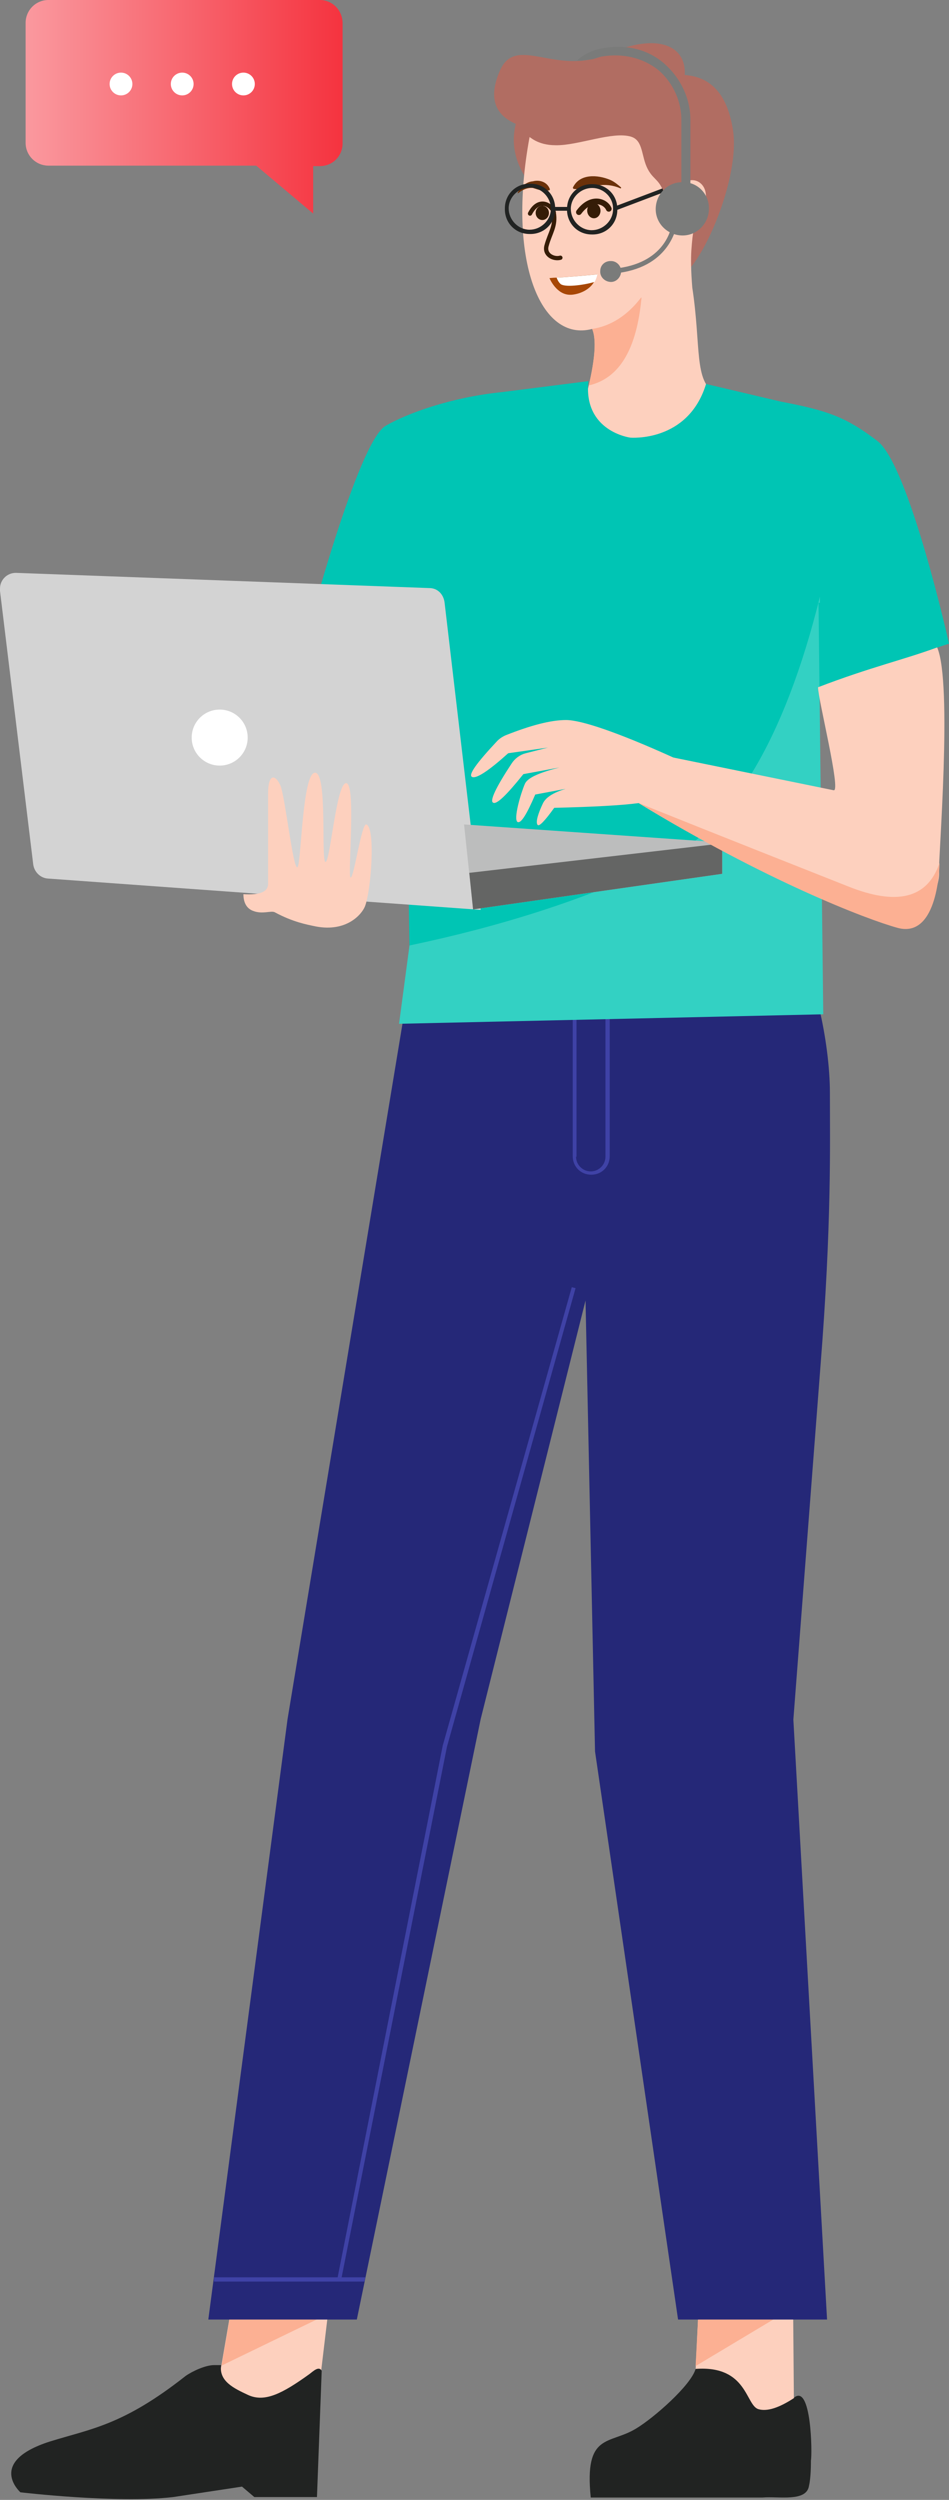 <?xml version="1.0" encoding="UTF-8"?>
<svg id="Layer_1" xmlns="http://www.w3.org/2000/svg" version="1.1" xmlns:xlink="http://www.w3.org/1999/xlink" viewBox="0 0 200 526.7">
  <rect x="0" y="0" width="200" height="526.7" fill="#808080" stroke="none"/>
  <!-- Generator: Adobe Illustrator 29.3.1, SVG Export Plug-In . SVG Version: 2.1.0 Build 151)  -->
  <defs>
    <style>
      .st0 {
        fill: #b16d62;
      }

      .st0, .st1, .st2, .st3, .st4, .st5, .st6, .st7, .st8, .st9, .st10, .st11 {
        fill-rule: evenodd;
      }

      .st12 {
        fill: #351c07;
      }

      .st13 {
        fill: #6b310a;
      }

      .st1 {
        fill: #fcb093;
      }

      .st14 {
        stroke-width: 1.2px;
      }

      .st14, .st15 {
        fill: none;
        stroke: #351c07;
        stroke-linecap: round;
        stroke-miterlimit: 10;
      }

      .st2 {
        fill: #646564;
      }

      .st16 {
        opacity: .6;
      }

      .st17, .st4 {
        fill: #fff;
      }

      .st18 {
        mask: url(#mask);
      }

      .st15 {
        stroke-width: .9px;
      }

      .st3 {
        fill: #252878;
      }

      .st19, .st8 {
        fill: #212322;
      }

      .st5 {
        fill: #fdd0be;
      }

      .st6 {
        fill: #d3d3d3;
      }

      .st7 {
        fill: #00c5b4;
      }

      .st20 {
        fill: #7a7b7a;
      }

      .st21 {
        fill: #a74706;
      }

      .st22 {
        fill: #5053c4;
      }

      .st9 {
        fill: #bcbdbd;
      }

      .st10 {
        fill: #33d1c3;
      }

      .st11 {
        fill: url(#linear-gradient);
      }
    </style>
    <mask id="mask" x="43.9" y="199.4" width="130.4" height="289.3" maskUnits="userSpaceOnUse">
      <g id="SVGID">
        <path class="st4" d="M167.2,199.4c3.9,13.1,5.8,23.5,5.8,30.9,0,7.4-1.9,17.7-5.8,30.9v101.1s7.1,126.4,7.1,126.4h-31.4s-17.5-119.7-17.5-119.7l-2-95-22.1,88.2-26.1,126.5h-31.3s16.7-126.5,16.7-126.5l26.8-162.1,79.8-.7Z"/>
      </g>
    </mask>
    <linearGradient id="linear-gradient" x1="-85.2" y1="588.5" x2="-18.3" y2="588.5" gradientTransform="translate(-13 611) rotate(-180)" gradientUnits="userSpaceOnUse">
      <stop offset="0" stop-color="#f5333f"/>
      <stop offset="1" stop-color="#fa999f"/>
    </linearGradient>
  </defs>
  <g id="man-02-standing-happy">
    <g id="foot">
      <path class="st5" d="M167.1,480.1l.3,36.4-21.6-.7,1.5-30.9,19.8-4.8Z"/>
      <path class="st1" d="M167.2,485.4l-19.5-.5h-.4s-.7,13.6-.7,13.6l20.7-12.4v-.7Z"/>
      <path class="st8" d="M167.3,505.2c3.7-3.2,3.9,11.8,3.6,13.2,0,.7,0,3.6-.4,5.3-.5,3.5-6.4,2.2-9.8,2.5h-36.2c-1.4-13.7,3.9-11.1,9.5-14.5,3.7-2.2,11.6-9.1,12.6-12.6,11-.8,10.5,7.8,13.3,8.5,1.8.5,4.3-.3,7.5-2.4h0Z"/>
    </g>
    <g id="foot1" data-name="foot">
      <path class="st5" d="M70.2,478.4l-4.3,36.1-21.4-3.6,5.2-30.2,20.5-2.3Z"/>
      <path class="st1" d="M49.1,484.4l-2.4,14,22.3-10.8-19.9-3.2Z"/>
      <path class="st8" d="M67.8,499.5l-1,26.6h-13.2s-2.6-2.2-2.6-2.2l-14.5,2.2c-11.8,1.4-32.2-1-32.2-1,0,0-7.2-6.4,6.2-10.7,8.7-2.7,15.4-3.4,28.6-13.8,1.4-1,4.2-2.3,6-2.3h1.5c-.5,3.4,2.7,4.9,5.7,6.3,3.5,1.6,7.2-.3,12.9-4.4.8-.6,2-1.8,2.6-.7h0Z"/>
    </g>
    <g id="legs">
      <path class="st3" d="M167.1,199.3c4.3,4,7.8,20.3,7.8,30.9s.4,27.6-2,57.8l-5.7,74.3,7.1,126.4h-31.4s-17.5-119.7-17.5-119.7l-2-95-22.1,88.2-26.1,126.5h-31.3s16.7-126.5,16.7-126.5l26.8-162.1s79.7-.8,79.7-.8Z"/>
      <g class="st16">
        <path class="st22" d="M150.1,206.9h19.1c0-.3,0-.6-.2-.9h-17.9v-4.6s-.9,0-.9,0v4.6h-21.8v-4.6s-.9,0-.9,0v4.6h-6.1v-4.6s-.9,0-.9,0v4.6h-21.9v-4.6s-.9,0-.9,0v4.5h-11.2s0,.9,0,.9h34.2v36.8c0,2.2,1.7,3.9,3.9,3.9,2.2,0,3.9-1.7,3.9-3.9v-36.8h21.7,0ZM121.5,243.7v-36.9h6.1v36.9c0,1.7-1.4,3.1-3.1,3.1s-3.1-1.4-3.1-3.1h0Z"/>
        <g class="st18">
          <path class="st22" d="M71.1,480.1l22.2-112.3,27.2-96.6.8.2-27.1,96.6-22.3,112.3-.8-.2Z"/>
        </g>
        <path class="st22" d="M45,480.7h31.8s.2-.9.2-.9h-31.9s0,.9,0,.9Z"/>
      </g>
    </g>
    <g id="head">
      <g>
        <path class="st0" d="M110.9,37.6c-2.4-3.6-3.2-7.5-2.2-11.5-4.6-2-5.7-5.7-3.4-11.1,3.4-8,11.8,1.2,22.7-3.6,11-4.8,16.7-1.5,16.3,4.4,5.7.4,9.1,4.3,10.2,11.8,1.6,11.2-8.4,32.8-12.9,31.1-4.4-1.7-27.2-15.9-30.6-21"/>
        <path class="st5" d="M111.6,28.9c-4.8,26,2.3,43.3,13.2,40.4,1.1,2.6.5,7.8-1.7,15.7-3.2,11.2,4.7,16.7,10.1,16.4,5.4-.3,24.3-14.6,17.6-18.5-4.6-2.6-3-9.8-4.9-22.3-.3-3.6-.3-6.2-.2-7.8.3-4.4.7-5.7,1.1-6.3,4.2-6,.8-9.3-1.8-8.4-2.6.9-3.2,4.8-3.4,5.5-.2.7-.5,3.8-1.3-1.1-.8-4.8-2.4-4.2-3.8-6.9-1.4-2.7-.9-6-3.5-6.8-3.9-1.2-11.2,1.9-15.9,1.8-3.9,0-5.5-1.9-5.5-1.7"/>
        <path class="st1" d="M135.1,62.7c-2.9,3.8-6.4,6-10.3,6.6.9,2.2.6,6.1-.7,11.9,6.5-1.5,10.1-7.7,11.1-18.5Z"/>
      </g>
      <g>
        <g>
          <path class="st21" d="M120.5,62.1c2.1-.2,3.9-1.3,4.7-2.7.3-.5.5-1.1.6-1.6-3,.3-6.6.6-8.6.7-.7,0-1.3.1-1.4.1,0,0,1.5,3.7,4.6,3.5Z"/>
          <path class="st17" d="M118.1,59.8c.8.8,4.8.3,7.2-.4.3-.5.5-1.1.6-1.6-3,.3-6.6.6-8.6.7.2.5.4.9.8,1.3Z"/>
        </g>
        <g>
          <ellipse class="st12" cx="125.2" cy="44.4" rx="1.4" ry="1.6" transform="translate(-2.2 6.6) rotate(-3)"/>
          <path class="st14" d="M128.3,44c-.7-1.6-3.7-2.8-6.3.7"/>
          <ellipse class="st12" cx="114.3" cy="44.8" rx="1.4" ry="1.5" transform="translate(-2.2 6.1) rotate(-3)"/>
          <path class="st15" d="M116.7,44.7c-.5-1.6-3.2-3.2-5,.3"/>
          <path class="st15" d="M116.7,44.8c.5,2.8-.8,4.3-1.5,6.9-.6,2,1.5,3,2.9,2.6"/>
          <path class="st13" d="M120.7,39.6c1.4-3.1,5.3-2.8,7.9-1.7.9.4,1.6,1,2.3,1.6,0,0,0,.2-.1.2-1.6-.7-3.3-.9-4.9-.6-1.7.5-3,.9-5,.7,0,0-.2-.1-.1-.2h0Z"/>
          <path class="st13" d="M115.8,40.1c-1.4.2-2.3-.1-3.5-.5-1.2-.1-2.2.4-3.1,1.1,0,0-.2,0-.1-.1.6-1.2,1.8-2.3,3.2-2.4,1.5-.4,3.1.2,3.6,1.7,0,0,0,.1-.1.1h0Z"/>
        </g>
        <path class="st19" d="M111.6,49.3c-3,0-5.3-2.4-5.2-5.4,0-3,2.4-5.3,5.4-5.2,3,0,5.3,2.4,5.2,5.4,0,3-2.4,5.3-5.4,5.2ZM111.7,39.5c-2.4,0-4.5,2-4.5,4.4,0,2.4,2,4.5,4.4,4.5s4.5-2,4.5-4.4c0-2.4-2-4.5-4.4-4.5Z"/>
        <path class="st19" d="M124.7,49.4c-3,0-5.3-2.4-5.2-5.4,0-3,2.4-5.3,5.4-5.2,3,0,5.3,2.4,5.2,5.4,0,3-2.4,5.3-5.4,5.2ZM124.8,39.6c-2.4,0-4.5,2-4.5,4.4,0,2.4,2,4.5,4.4,4.5,2.4,0,4.5-2,4.5-4.4.1-2.5-2-4.5-4.4-4.5Z"/>
        <path class="st19" d="M119.8,44.4h-3.3s0-.8,0-.8h3.3s0,.8,0,.8ZM129.6,44.4l-.3-.8,10.3-3.9.3.8-10.3,3.9Z"/>
      </g>
    </g>
    <g id="shirt">
      <path class="st7" d="M64.6,134s10.8-41,16.7-44.3c4.3-2.5,13.6-6,24.6-7.1l18.1-2.3c-1.1,10.6,8.8,11.9,8.8,11.9,0,0,12.2,1.1,16-11.3l15.7,3.7c9.9,1.9,13.7,3.2,20.4,8.3s15.1,42.7,15.1,42.7l-27.6,9.3h-1.7s-5,53.6-5,53.6l-79.4.9-.9-53.7-.8-1.7s-20-10-20-10Z"/>
      <path class="st10" d="M138.7,182.2c15.2-7.3,26.6-26.2,34.1-56.5v1.3c-.1,0-.3,0-.3,0l1,86.7-89.4,2,2.2-16.5c19.1-4,37.2-9.7,52.4-17.1h0Z"/>
    </g>
    <g id="laptop">
      <path class="st6" d="M93.7,127l7.6,64.7-91.2-6.6c-1.6-.1-2.9-1.4-3.1-3L0,124.5v-.5c0-1.9,1.6-3.4,3.5-3.3l87,3.2c1.7,0,3,1.3,3.2,3.1Z"/>
      <path class="st9" d="M97.8,173.7l54.4,3.8v6.6s-52.5,7.5-52.5,7.5l-1.9-17.9Z"/>
      <circle class="st17" cx="46.3" cy="155.4" r="5.9"/>
      <path class="st2" d="M98.9,183.9l.8,7.7,52.5-7.5v-6.4s-53.3,6.2-53.3,6.2Z"/>
    </g>
    <path id="arm" class="st5" d="M66.6,195.2c-1.9-.4-4.8-.9-8.7-3-.8-.4-2.6.5-4.6-.3-1.3-.5-2-1.7-2-3.5,3.5.2,5.2-.5,5.2-2.2v-19c0-4.4,1.6-4,2.6-1.7,1,2.4,2.7,18,3.6,17.2.8-.8,1-19.9,3.7-19.9s1.2,18.8,2.2,18.8,2.3-16.9,4.4-16.6c2.1.3.2,19.9.9,19.9s2.3-11.5,3.3-11.2c2,.7,1,14.1-.3,17.3-.7,1.7-3.9,5.4-10.3,4.2Z"/>
    <g id="arm1" data-name="arm">
      <path class="st5" d="M185.1,192.5c-6.6-1.8-24-7.1-50.5-23.3-3.7.5-9.7.8-17.8,1-2,2.8-3.2,4-3.5,3.6-.5-.6.2-2.6,1.1-4.5.6-1.3,2.2-2.3,4.8-3.1l-6.4,1.2c-1.8,4.2-3,6.1-3.7,5.8-1-.5.7-6.2,1.5-8,.5-1.3,3-2.4,7.3-3.5l-7.6,1.4c-3.6,4.5-5.7,6.5-6.4,6-.7-.4.6-3.2,3.9-8.2.7-1.1,1.8-1.9,3-2.2l4.7-1.2-8.4,1.2c-4.1,3.7-6.7,5.4-7.6,5-.9-.4.9-2.9,5.3-7.6.5-.5,1.1-.9,1.8-1.2,5.3-2.1,9.5-3.2,12.7-3.2s10.9,2.6,22.6,7.9l33.8,6.9c1.6.3-3.3-19.2-3.3-21.7,10.9-4.2,18.4-5.9,25.1-8.4,3.3,7.5.2,45.2.4,47.1.3,3.6-2.9,11.6-12.8,9Z"/>
      <path class="st1" d="M178.6,186.7c-10.6-4.2-25.3-10-44-17.5,26.5,16.2,48,24.5,54.6,26.3,8.6,2.3,8.8-13.3,8.8-13.7-2.5,7.5-9,9.1-19.4,4.9Z"/>
    </g>
    <g id="headset">
      <path class="st20" d="M144.6,44c-.5,0-.9-.4-1-.9v-17.5c.1-4.1-1.7-8.1-4.8-10.8-3.4-2.7-7.6-3.6-11.9-2.9-.5,0-1.8.6-2.2.6-2.2.3-2.6.3-3,.3s2.1-2.1,5.1-2.6c6.5-1.2,10.8,1.1,13.2,3.2,3.5,3.1,5.6,7.5,5.5,12.2v17.5s0,0,0,0c0,.5-.4.9-.9.9"/>
      <path class="st20" d="M149.4,44v.3s0,0,0,0c-.2,3.1-2.8,5.5-5.9,5.3-3.1-.2-5.5-2.8-5.3-5.9.2-3.1,2.8-5.5,5.9-5.3,3,0,5.4,2.6,5.3,5.6Z"/>
      <path class="st20" d="M130.4,57.5c11.1-1.5,12.1-10,12.3-10.2,0-.2-.2-.4-.5-.5-.3,0-.5.2-.6.5s-1,7.8-11.3,9.2c-.2,0-.4.2-.4.5s.2.5.5.5c0,0,0,0,0,0Z"/>
      <path class="st20" d="M126.5,57.1c0-1.1.8-2,2-2.1h.3c1.2,0,2.2,1.1,2.1,2.3s-1.1,2.2-2.3,2.1-2.2-1.1-2.1-2.3"/>
    </g>
    <g id="speech-bubble">
      <path class="st11" d="M72.2,4.9v25.3s0,0,0,0c0,2.7-2.1,4.8-4.8,4.8h-1.4s0,10,0,10l-12-10.1H10.2c-2.6,0-4.8-2.1-4.8-4.8V4.8C5.4,2.2,7.5,0,10.2,0h57.2c2.7,0,4.8,2.2,4.8,4.9Z"/>
      <circle class="st17" cx="51.3" cy="17.7" r="2.4"/>
      <circle class="st17" cx="38.4" cy="17.7" r="2.4"/>
      <circle class="st17" cx="25.5" cy="17.7" r="2.4"/>
    </g>
  </g>
</svg>